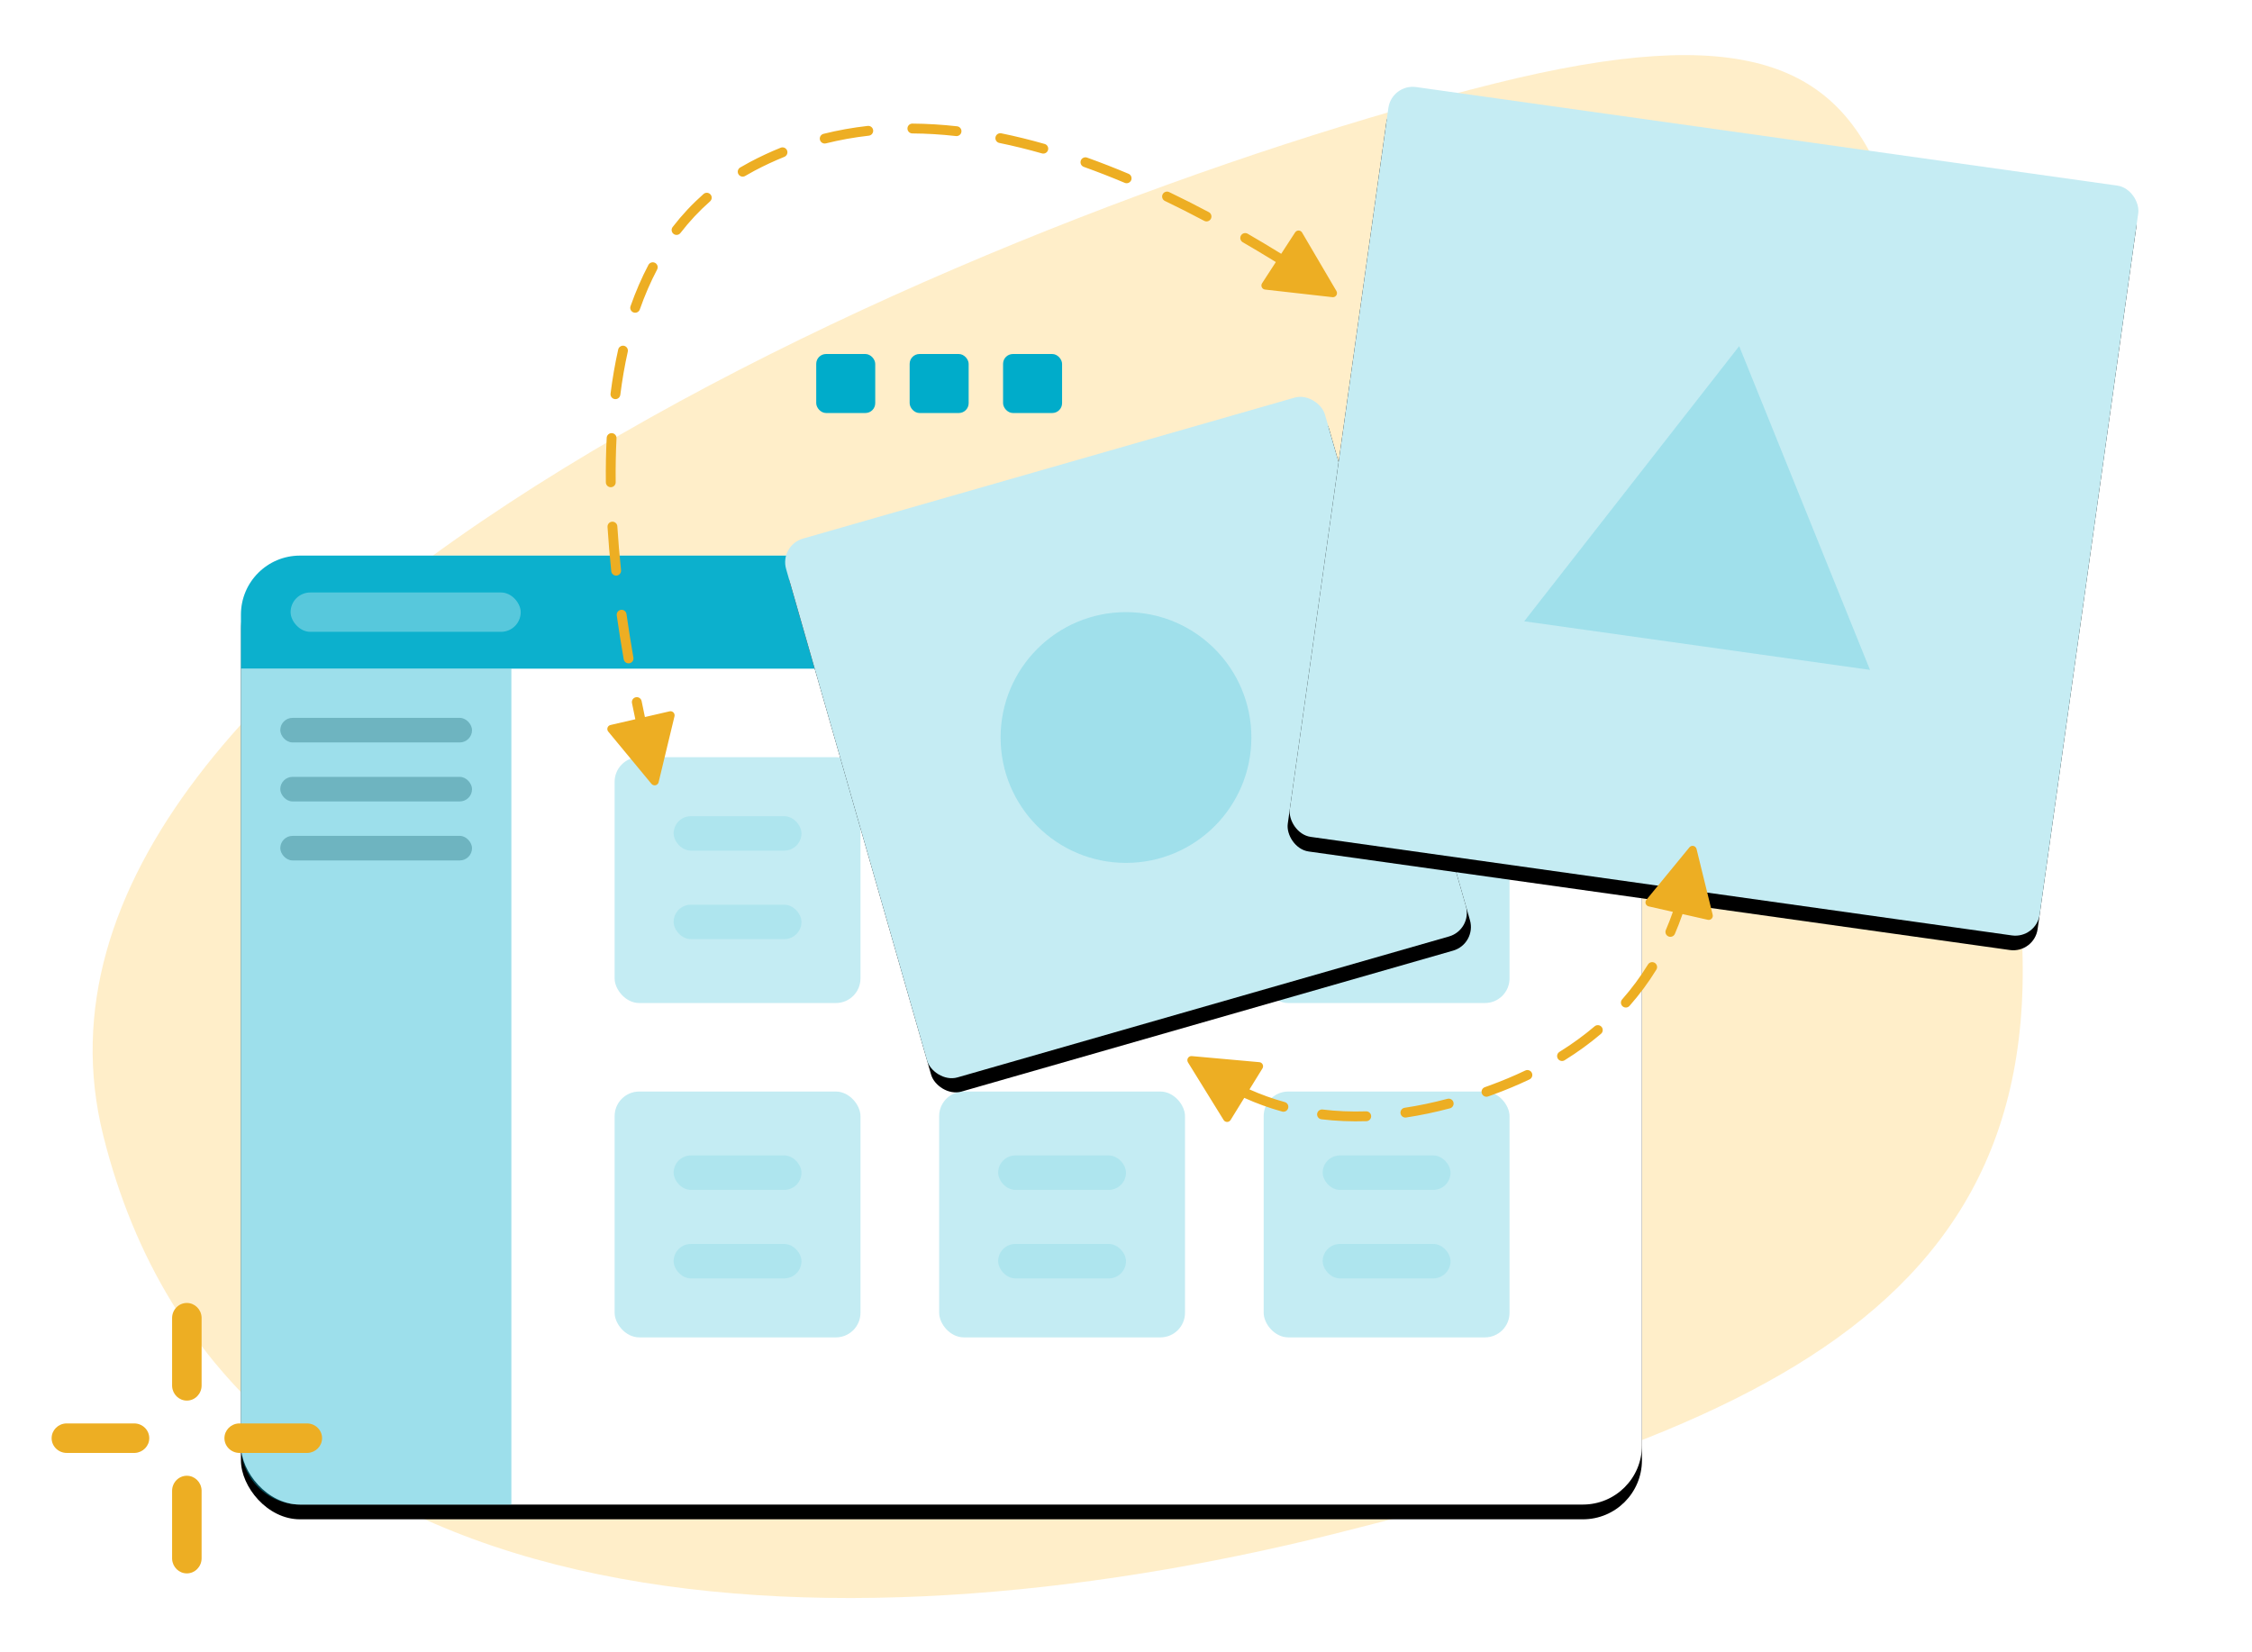 <?xml version="1.0" encoding="UTF-8"?>
<svg width="458px" height="336px" viewBox="0 0 458 336" version="1.1" xmlns="http://www.w3.org/2000/svg" xmlns:xlink="http://www.w3.org/1999/xlink">
    <title>Clearnox - Hero Partner</title>
    <defs>
        <rect id="path-1" x="49" y="113" width="284.927" height="193" rx="12"></rect>
        <filter x="-6.8%" y="-8.5%" width="113.7%" height="120.2%" filterUnits="objectBoundingBox" id="filter-2">
            <feOffset dx="0" dy="3" in="SourceAlpha" result="shadowOffsetOuter1"></feOffset>
            <feGaussianBlur stdDeviation="6" in="shadowOffsetOuter1" result="shadowBlurOuter1"></feGaussianBlur>
            <feColorMatrix values="0 0 0 0 0   0 0 0 0 0   0 0 0 0 0  0 0 0 0.16 0" type="matrix" in="shadowBlurOuter1"></feColorMatrix>
        </filter>
        <rect id="path-3" x="13.503" y="13.503" width="114" height="114" rx="5"></rect>
        <filter x="-10.5%" y="-7.9%" width="121.1%" height="121.1%" filterUnits="objectBoundingBox" id="filter-4">
            <feOffset dx="0" dy="3" in="SourceAlpha" result="shadowOffsetOuter1"></feOffset>
            <feGaussianBlur stdDeviation="3.5" in="shadowOffsetOuter1" result="shadowBlurOuter1"></feGaussianBlur>
            <feColorMatrix values="0 0 0 0 0.031   0 0 0 0 0.333   0 0 0 0 0.388  0 0 0 0.22 0" type="matrix" in="shadowBlurOuter1"></feColorMatrix>
        </filter>
        <rect id="path-5" x="9.967" y="9.967" width="154" height="154" rx="5"></rect>
        <filter x="-7.8%" y="-5.8%" width="115.6%" height="115.6%" filterUnits="objectBoundingBox" id="filter-6">
            <feOffset dx="0" dy="3" in="SourceAlpha" result="shadowOffsetOuter1"></feOffset>
            <feGaussianBlur stdDeviation="3.5" in="shadowOffsetOuter1" result="shadowBlurOuter1"></feGaussianBlur>
            <feColorMatrix values="0 0 0 0 0.031   0 0 0 0 0.333   0 0 0 0 0.388  0 0 0 0.22 0" type="matrix" in="shadowBlurOuter1"></feColorMatrix>
        </filter>
    </defs>
    <g id="Clearnox---Hero-Partner" stroke="none" stroke-width="1" fill="none" fill-rule="evenodd">
        <path d="M87.819,321.864 C192.949,321.864 414.036,287.863 414.036,182.733 C414.036,77.604 295.998,43.538 190.869,43.538 C85.739,43.538 22.45,59.254 22.45,164.383 C22.45,269.513 -17.31,321.864 87.819,321.864 Z" id="Mask" fill="#FFDE95" opacity="0.5" transform="translate(214.556, 182.701) rotate(166) translate(-214.556, -182.701) "></path>
        <g id="Rectangle">
            <use fill="black" fill-opacity="1" filter="url(#filter-2)" xlink:href="#path-1"></use>
            <use fill="#FFFFFF" fill-rule="evenodd" xlink:href="#path-1"></use>
        </g>
        <path d="M61,113 L321.927,113 C328.554,113 333.927,118.373 333.927,125 L333.927,136 L333.927,136 L49,136 L49,125 C49,118.373 54.373,113 61,113 Z" id="Rectangle-Copy" fill="#0CB0CD"></path>
        <path d="M61,136 L104,136 L104,136 L104,306 L49,306 L49,148 C49,141.373 54.373,136 61,136 Z" id="Rectangle-Copy-2" fill-opacity="0.4" fill="#0CB0CD" transform="translate(76.5, 221) scale(1, -1) translate(-76.5, -221) "></path>
        <rect id="Rectangle" fill="#085563" opacity="0.309" x="57" y="146" width="39" height="5" rx="2.5"></rect>
        <rect id="Rectangle-Copy-5" fill="#FFFFFF" opacity="0.309" x="59.1" y="120.5" width="46.8" height="8" rx="4"></rect>
        <rect id="Rectangle" fill-opacity="0.24" fill="#0CB0CD" x="125" y="154" width="50" height="50" rx="5"></rect>
        <rect id="Rectangle-Copy-8" fill-opacity="0.24" fill="#0CB0CD" x="125" y="222" width="50" height="50" rx="5"></rect>
        <rect id="Rectangle" fill-opacity="0.12" fill="#0CB0CD" x="137" y="235" width="26" height="7" rx="3.5"></rect>
        <rect id="Rectangle-Copy-20" fill-opacity="0.12" fill="#0CB0CD" x="137" y="166" width="26" height="7" rx="3.5"></rect>
        <rect id="Rectangle-Copy-16" fill-opacity="0.12" fill="#0CB0CD" x="203" y="235" width="26" height="7" rx="3.5"></rect>
        <rect id="Rectangle-Copy-15" fill-opacity="0.12" fill="#0CB0CD" x="137" y="253" width="26" height="7" rx="3.5"></rect>
        <rect id="Rectangle-Copy-21" fill-opacity="0.12" fill="#0CB0CD" x="137" y="184" width="26" height="7" rx="3.5"></rect>
        <rect id="Rectangle-Copy-17" fill-opacity="0.12" fill="#0CB0CD" x="203" y="253" width="26" height="7" rx="3.5"></rect>
        <rect id="Rectangle-Copy-19" fill-opacity="0.12" fill="#0CB0CD" x="269" y="235" width="26" height="7" rx="3.5"></rect>
        <rect id="Rectangle-Copy-18" fill-opacity="0.12" fill="#0CB0CD" x="269" y="253" width="26" height="7" rx="3.5"></rect>
        <rect id="Rectangle-Copy-6" fill-opacity="0.24" fill="#0CB0CD" x="191" y="154" width="50" height="50" rx="5"></rect>
        <rect id="Rectangle-Copy-9" fill-opacity="0.24" fill="#0CB0CD" x="191" y="222" width="50" height="50" rx="5"></rect>
        <rect id="Rectangle-Copy-7" fill-opacity="0.24" fill="#0CB0CD" x="257" y="154" width="50" height="50" rx="5"></rect>
        <rect id="Rectangle-Copy-10" fill-opacity="0.24" fill="#0CB0CD" x="257" y="222" width="50" height="50" rx="5"></rect>
        <g id="Rectangle-Copy-14" transform="translate(158.497, 79.497)">
            <g id="Rectangle-Copy-11" transform="translate(70.503, 70.503) rotate(-16) translate(-70.503, -70.503) ">
                <use fill="black" fill-opacity="1" filter="url(#filter-4)" xlink:href="#path-3"></use>
                <use fill="#C5ECF3" fill-rule="evenodd" xlink:href="#path-3"></use>
            </g>
            <circle id="Oval" fill="#0CB0CD" opacity="0.202" cx="70.5" cy="70.5" r="25.5"></circle>
        </g>
        <g id="Rectangle-Copy-13" transform="translate(261.622, 17.011)">
            <g id="Rectangle-Copy-12" transform="translate(86.967, 86.967) rotate(8) translate(-86.967, -86.967) ">
                <use fill="black" fill-opacity="1" filter="url(#filter-6)" xlink:href="#path-5"></use>
                <use fill="#C5ECF3" fill-rule="evenodd" xlink:href="#path-5"></use>
            </g>
            <polygon id="Polygon" fill="#0CB0CD" opacity="0.202" transform="translate(86.378, 93.989) rotate(8) translate(-86.378, -93.989) " points="86.378 52.989 121.885 114.489 50.871 114.489"></polygon>
        </g>
        <rect id="Rectangle-Copy-3" fill="#085563" opacity="0.309" x="57" y="158" width="39" height="5" rx="2.5"></rect>
        <rect id="Rectangle-Copy-4" fill="#085563" opacity="0.309" x="57" y="170" width="39" height="5" rx="2.5"></rect>
        <g id="Group-8-Copy" transform="translate(10.5, 265)" fill="#EDAE23" fill-rule="nonzero">
            <g id="Group-2-Copy" transform="translate(27.5, 27.5) rotate(-270) translate(-27.5, -27.5) translate(24.5, 0)">
                <path d="M3,0 C4.602,0 5.91,1.286 5.996,2.906 L6,3.075 L6,16.782 C6,18.48 4.657,19.857 3,19.857 C1.398,19.857 0.09,18.571 0.004,16.951 L0,16.782 L0,3.075 C0,1.377 1.343,0 3,0 Z" id="Path-39"></path>
                <path d="M3,35.143 C4.602,35.143 5.91,36.429 5.996,38.049 L6,38.218 L6,51.925 C6,53.623 4.657,55 3,55 C1.398,55 0.09,53.714 0.004,52.094 L0,51.925 L0,38.218 C0,36.52 1.343,35.143 3,35.143 Z" id="Path-39-Copy"></path>
            </g>
            <g id="Group-2-Copy-2" transform="translate(24.5, 0)">
                <path d="M3,0 C4.602,0 5.91,1.286 5.996,2.906 L6,3.075 L6,16.782 C6,18.48 4.657,19.857 3,19.857 C1.398,19.857 0.09,18.571 0.004,16.951 L0,16.782 L0,3.075 C0,1.377 1.343,0 3,0 Z" id="Path-39"></path>
                <path d="M3,35.143 C4.602,35.143 5.91,36.429 5.996,38.049 L6,38.218 L6,51.925 C6,53.623 4.657,55 3,55 C1.398,55 0.09,53.714 0.004,52.094 L0,51.925 L0,38.218 C0,36.52 1.343,35.143 3,35.143 Z" id="Path-39-Copy"></path>
            </g>
        </g>
        <g id="Group-9" transform="translate(166, 72)" fill="#00ACCA">
            <rect id="Rectangle" x="0" y="0" width="12" height="12" rx="2"></rect>
            <rect id="Rectangle-Copy-4" x="19" y="0" width="12" height="12" rx="2"></rect>
            <rect id="Rectangle-Copy-5" x="38" y="0" width="12" height="12" rx="2"></rect>
        </g>
        <path d="M138.331,151.916 C138.714,152.941 139.104,153.973 139.502,155.012 L144.273,153.083 C144.701,152.91 145.188,153.117 145.361,153.544 C145.409,153.664 145.429,153.794 145.419,153.923 L145.419,153.923 L144.328,167.665 C144.291,168.125 143.889,168.468 143.429,168.431 C143.249,168.417 143.079,168.345 142.943,168.225 L142.943,168.225 L132.604,159.107 C132.259,158.802 132.225,158.274 132.53,157.929 C132.616,157.831 132.723,157.755 132.844,157.707 L132.844,157.707 L137.648,155.762 L137.501,155.379 C137.147,154.453 136.799,153.531 136.457,152.615 C136.264,152.097 136.527,151.521 137.045,151.328 C137.562,151.135 138.138,151.398 138.331,151.916 Z M132.523,134.908 C133.381,137.697 134.305,140.539 135.297,143.437 C135.476,143.959 135.197,144.528 134.674,144.707 C134.152,144.885 133.583,144.607 133.404,144.084 C132.406,141.168 131.475,138.305 130.611,135.496 C130.449,134.968 130.745,134.409 131.273,134.246 C131.801,134.084 132.36,134.38 132.523,134.908 Z M127.893,117.574 C128.524,120.406 129.237,123.306 130.033,126.272 C130.176,126.805 129.859,127.354 129.326,127.497 C128.792,127.64 128.244,127.323 128.101,126.79 C127.298,123.796 126.578,120.869 125.941,118.009 C125.821,117.47 126.16,116.935 126.699,116.815 C127.238,116.695 127.773,117.035 127.893,117.574 Z M124.928,99.924 C125.234,102.789 125.645,105.74 126.16,108.777 C126.253,109.322 125.886,109.838 125.342,109.931 C124.797,110.023 124.281,109.656 124.189,109.112 C123.666,106.035 123.25,103.043 122.94,100.136 C122.881,99.587 123.279,99.094 123.828,99.036 C124.377,98.977 124.87,99.375 124.928,99.924 Z M123.384,81.103 L123.501,81.104 C124.052,81.139 124.471,81.614 124.436,82.165 C124.255,85.02 124.212,87.989 124.308,91.071 C124.325,91.623 123.891,92.085 123.339,92.102 C122.787,92.119 122.326,91.685 122.309,91.133 C122.211,87.989 122.255,84.958 122.44,82.039 C122.47,81.566 122.823,81.192 123.271,81.116 L123.384,81.103 Z M127.09,63.455 C127.613,63.633 127.893,64.201 127.715,64.724 C126.796,67.431 126.06,70.289 125.507,73.299 C125.407,73.842 124.886,74.202 124.343,74.102 C123.8,74.002 123.44,73.481 123.54,72.938 C124.11,69.834 124.87,66.881 125.821,64.08 C125.999,63.558 126.567,63.278 127.09,63.455 Z M136.044,47.948 C136.47,48.3 136.529,48.931 136.177,49.356 C134.312,51.609 132.667,54.041 131.24,56.65 C130.975,57.135 130.368,57.313 129.883,57.048 C129.399,56.783 129.22,56.176 129.485,55.691 C130.973,52.97 132.69,50.433 134.636,48.081 C134.988,47.656 135.619,47.596 136.044,47.948 Z M254.92,36.671 C255.277,36.378 255.803,36.429 256.096,36.785 L256.096,36.785 L264.851,47.433 C264.966,47.572 265.032,47.745 265.04,47.926 C265.061,48.387 264.704,48.777 264.243,48.798 L264.243,48.798 L250.472,49.413 C250.342,49.419 250.213,49.394 250.095,49.342 C249.674,49.154 249.484,48.66 249.672,48.239 L249.672,48.239 L251.762,43.543 L251.115,43.272 C248.879,42.344 246.669,41.459 244.485,40.617 C243.969,40.418 243.713,39.839 243.911,39.324 C244.11,38.809 244.689,38.552 245.204,38.751 C247.63,39.686 250.088,40.673 252.575,41.714 L254.688,36.976 C254.741,36.857 254.82,36.753 254.92,36.671 Z M150.03,36.674 C150.314,37.147 150.161,37.761 149.687,38.046 C147.777,39.192 145.926,40.439 144.134,41.787 C143.544,42.232 142.979,42.676 142.426,43.132 C142,43.483 141.37,43.422 141.019,42.996 C140.667,42.57 140.728,41.94 141.154,41.589 C141.73,41.114 142.317,40.651 142.931,40.19 C144.779,38.799 146.688,37.512 148.658,36.331 C149.132,36.046 149.746,36.2 150.03,36.674 Z M228.107,32.883 C230.929,33.725 233.798,34.647 236.714,35.651 C237.236,35.831 237.514,36.4 237.334,36.922 C237.154,37.444 236.585,37.722 236.063,37.542 C233.173,36.547 230.33,35.633 227.535,34.799 C227.006,34.641 226.705,34.084 226.863,33.555 C227.021,33.026 227.578,32.725 228.107,32.883 Z M166.679,29.877 C166.826,30.409 166.513,30.96 165.981,31.107 C163.088,31.906 160.295,32.877 157.604,34.019 C157.096,34.235 156.509,33.997 156.293,33.489 C156.077,32.98 156.314,32.393 156.823,32.178 C159.596,31.001 162.471,30.002 165.449,29.179 C165.981,29.032 166.532,29.345 166.679,29.877 Z M210.52,28.568 C213.412,29.113 216.361,29.756 219.366,30.497 C219.903,30.629 220.23,31.171 220.098,31.707 C219.965,32.244 219.424,32.571 218.887,32.439 C215.917,31.706 213.005,31.071 210.15,30.534 C209.608,30.432 209.251,29.909 209.353,29.366 C209.455,28.823 209.978,28.466 210.52,28.568 Z M183.412,26.413 C183.964,26.388 184.432,26.815 184.457,27.366 C184.482,27.918 184.056,28.386 183.504,28.411 C180.465,28.55 177.514,28.837 174.65,29.271 C174.104,29.354 173.594,28.978 173.511,28.432 C173.429,27.886 173.804,27.376 174.35,27.293 C177.284,26.849 180.305,26.556 183.412,26.413 Z M192.518,26.417 C195.463,26.548 198.478,26.8 201.564,27.175 C202.112,27.241 202.503,27.74 202.436,28.288 C202.369,28.836 201.871,29.227 201.323,29.16 C198.287,28.792 195.323,28.543 192.43,28.415 C191.878,28.391 191.45,27.924 191.475,27.372 C191.499,26.82 191.966,26.393 192.518,26.417 Z" id="Path-50" fill="#EDAE23" fill-rule="nonzero" transform="translate(193.65, 97.423) rotate(9) translate(-193.65, -97.423) "></path>
        <path d="M258.231,224.381 C258.783,224.392 259.221,224.849 259.21,225.402 C259.182,226.706 259.201,228.021 259.265,229.349 L264.246,228.54 C264.701,228.467 265.13,228.776 265.204,229.231 C265.225,229.359 265.215,229.49 265.177,229.614 L265.177,229.614 L261.065,242.771 C260.928,243.211 260.459,243.457 260.019,243.319 C259.847,243.265 259.696,243.157 259.591,243.01 L259.591,243.01 L251.532,231.827 C251.262,231.453 251.347,230.931 251.721,230.661 C251.826,230.585 251.947,230.535 252.075,230.514 L252.075,230.514 L257.278,229.67 L257.274,229.584 C257.202,228.164 257.181,226.756 257.21,225.36 C257.222,224.808 257.679,224.369 258.231,224.381 Z M261.551,207.711 C262.072,207.895 262.346,208.466 262.163,208.986 C261.181,211.775 260.443,214.624 259.949,217.534 C259.856,218.079 259.34,218.445 258.796,218.353 C258.251,218.26 257.885,217.744 257.977,217.199 C258.49,214.177 259.257,211.218 260.276,208.322 C260.459,207.801 261.03,207.528 261.551,207.711 Z M269.769,192.902 C270.215,193.228 270.314,193.853 269.988,194.299 C268.203,196.749 266.639,199.252 265.298,201.808 C265.041,202.297 264.437,202.485 263.948,202.229 C263.459,201.972 263.27,201.367 263.527,200.878 C264.915,198.234 266.53,195.649 268.372,193.121 C268.697,192.675 269.323,192.577 269.769,192.902 Z M281.452,180.551 C281.819,180.965 281.78,181.597 281.367,181.963 C281.123,182.179 280.879,182.397 280.636,182.617 C278.615,184.441 276.739,186.297 275.007,188.187 C274.633,188.594 274.001,188.622 273.594,188.249 C273.187,187.875 273.159,187.243 273.532,186.836 C275.308,184.898 277.229,182.998 279.296,181.132 C279.544,180.908 279.792,180.686 280.041,180.466 C280.454,180.1 281.086,180.138 281.452,180.551 Z M295.27,170.604 C295.55,171.079 295.392,171.692 294.917,171.973 C292.446,173.432 289.984,175.081 287.531,176.921 C287.089,177.253 286.463,177.163 286.131,176.722 C285.8,176.28 285.889,175.653 286.331,175.322 C288.842,173.438 291.365,171.748 293.9,170.251 C294.376,169.97 294.989,170.128 295.27,170.604 Z M326.956,156.055 C327.229,155.683 327.752,155.603 328.124,155.876 L328.124,155.876 L339.238,164.03 C339.384,164.137 339.491,164.288 339.543,164.461 C339.677,164.902 339.428,165.368 338.986,165.502 L338.986,165.502 L325.794,169.501 C325.67,169.539 325.539,169.547 325.411,169.525 C324.957,169.448 324.651,169.016 324.729,168.562 L324.729,168.562 L325.576,163.611 C323.028,163.521 320.491,163.621 317.965,163.911 C317.416,163.974 316.92,163.58 316.857,163.031 C316.794,162.483 317.188,161.987 317.737,161.924 C320.452,161.613 323.178,161.512 325.916,161.622 L326.806,156.408 C326.828,156.28 326.88,156.16 326.956,156.055 Z M310.959,164.166 C311.104,164.699 310.788,165.248 310.255,165.392 C307.465,166.146 304.687,167.134 301.919,168.359 C301.414,168.582 300.824,168.354 300.6,167.849 C300.377,167.344 300.605,166.753 301.11,166.53 C303.97,165.265 306.844,164.242 309.733,163.461 C310.266,163.317 310.815,163.633 310.959,164.166 Z" id="Path-50-Copy" fill="#EDAE23" fill-rule="nonzero" transform="translate(295.477, 199.536) rotate(-158) translate(-295.477, -199.536) "></path>
    </g>
</svg>